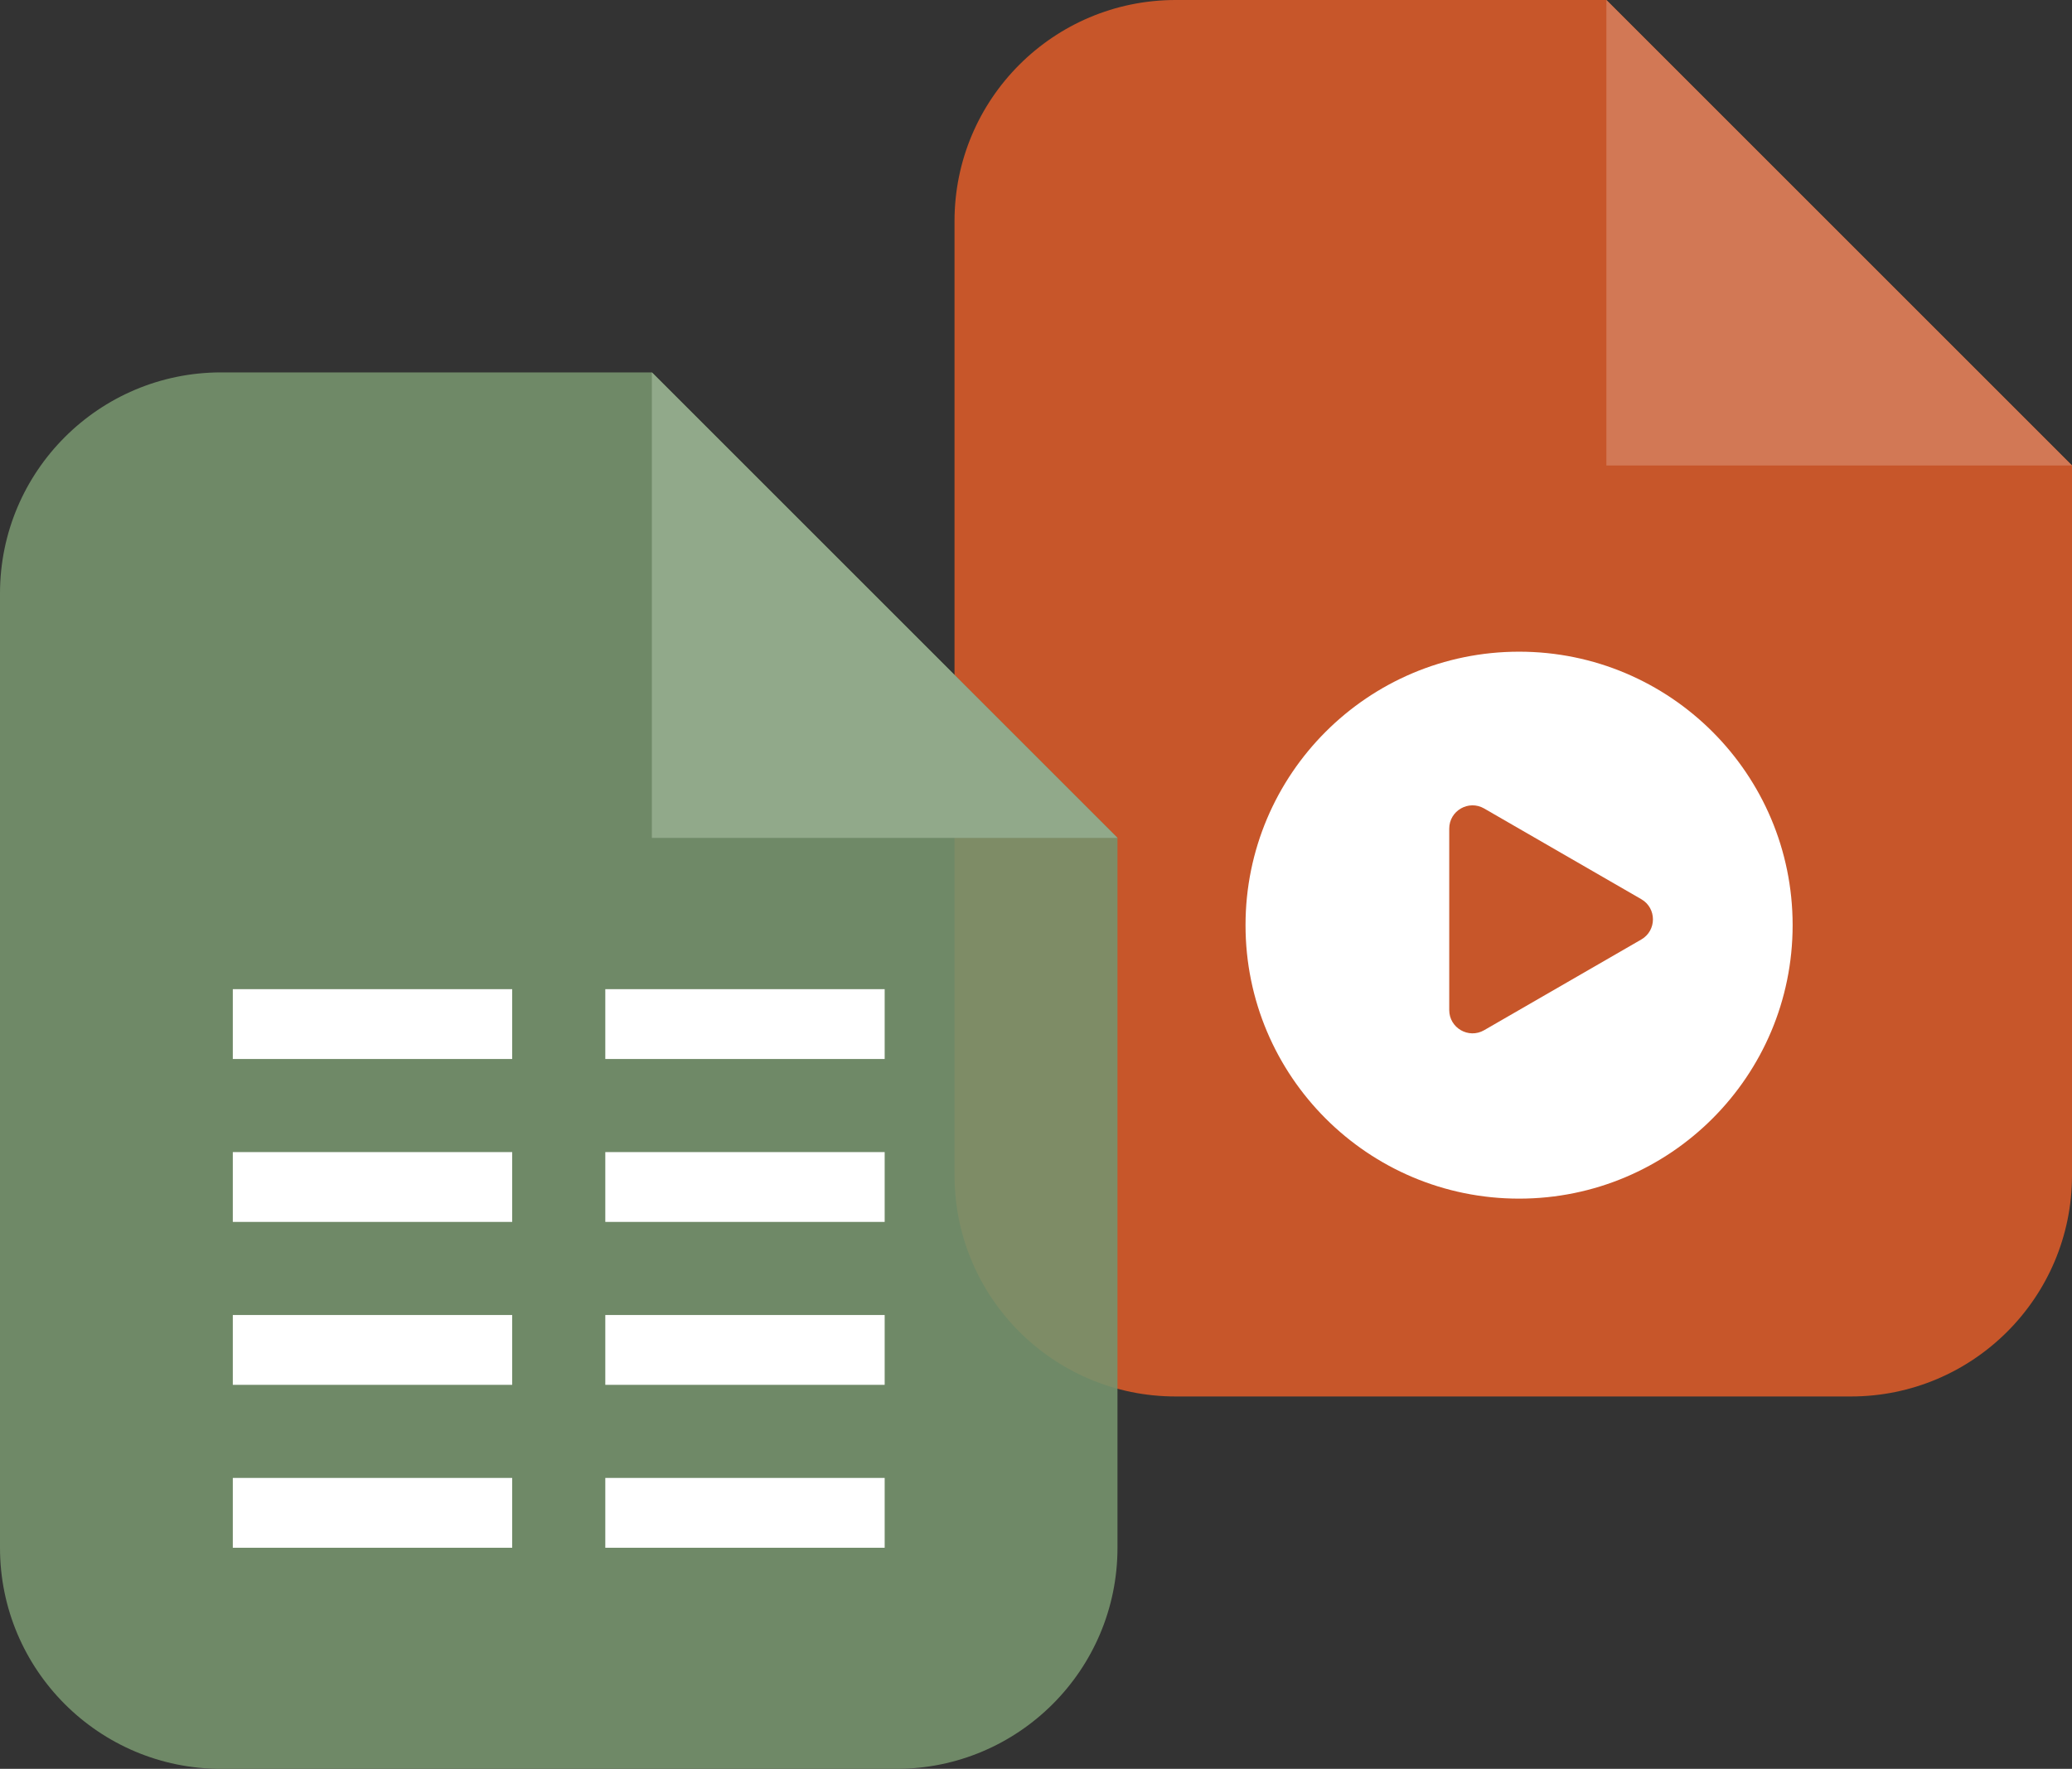 <?xml version="1.0" encoding="UTF-8"?> <svg xmlns="http://www.w3.org/2000/svg" width="178" height="152" viewBox="0 0 178 152" fill="none"><rect x="0" y="0" width="178" height="152" fill="#333333" stroke="none"/><path d="M82 19C82 8.507 90.507 0 101 0H138L178 40V101C178 111.493 169.493 120 159 120H101C90.507 120 82 111.493 82 101V19Z" fill="#C7562A"></path><path d="M138 0L178 40H138V0Z" fill="#C7562A"></path><path d="M138 0L178 40H138V0Z" fill="white" fill-opacity="0.2"></path><circle cx="130.5" cy="79.5" r="23.5" fill="white"></circle><path d="M141 77.268C142.333 78.038 142.333 79.962 141 80.732L127.5 88.526C126.167 89.296 124.5 88.334 124.5 86.794L124.5 71.206C124.5 69.666 126.167 68.704 127.5 69.474L141 77.268Z" fill="#C7562A"></path><path d="M0 51C0 40.507 8.507 32 19 32H56L96 72V133C96 143.493 87.493 152 77 152H19C8.507 152 0 143.493 0 133V51Z" fill="#76936D" fill-opacity="0.9"></path><path d="M56 32L96 72H56V32Z" fill="#76936D"></path><path d="M56 32L96 72H56V32Z" fill="white" fill-opacity="0.2"></path><rect x="20" y="85" width="24" height="6" fill="white"></rect><rect x="20" y="99" width="24" height="6" fill="white"></rect><rect x="20" y="113" width="24" height="6" fill="white"></rect><rect x="20" y="127" width="24" height="6" fill="white"></rect><rect x="52" y="85" width="24" height="6" fill="white"></rect><rect x="52" y="99" width="24" height="6" fill="white"></rect><rect x="52" y="113" width="24" height="6" fill="white"></rect><rect x="52" y="127" width="24" height="6" fill="white"></rect></svg> 